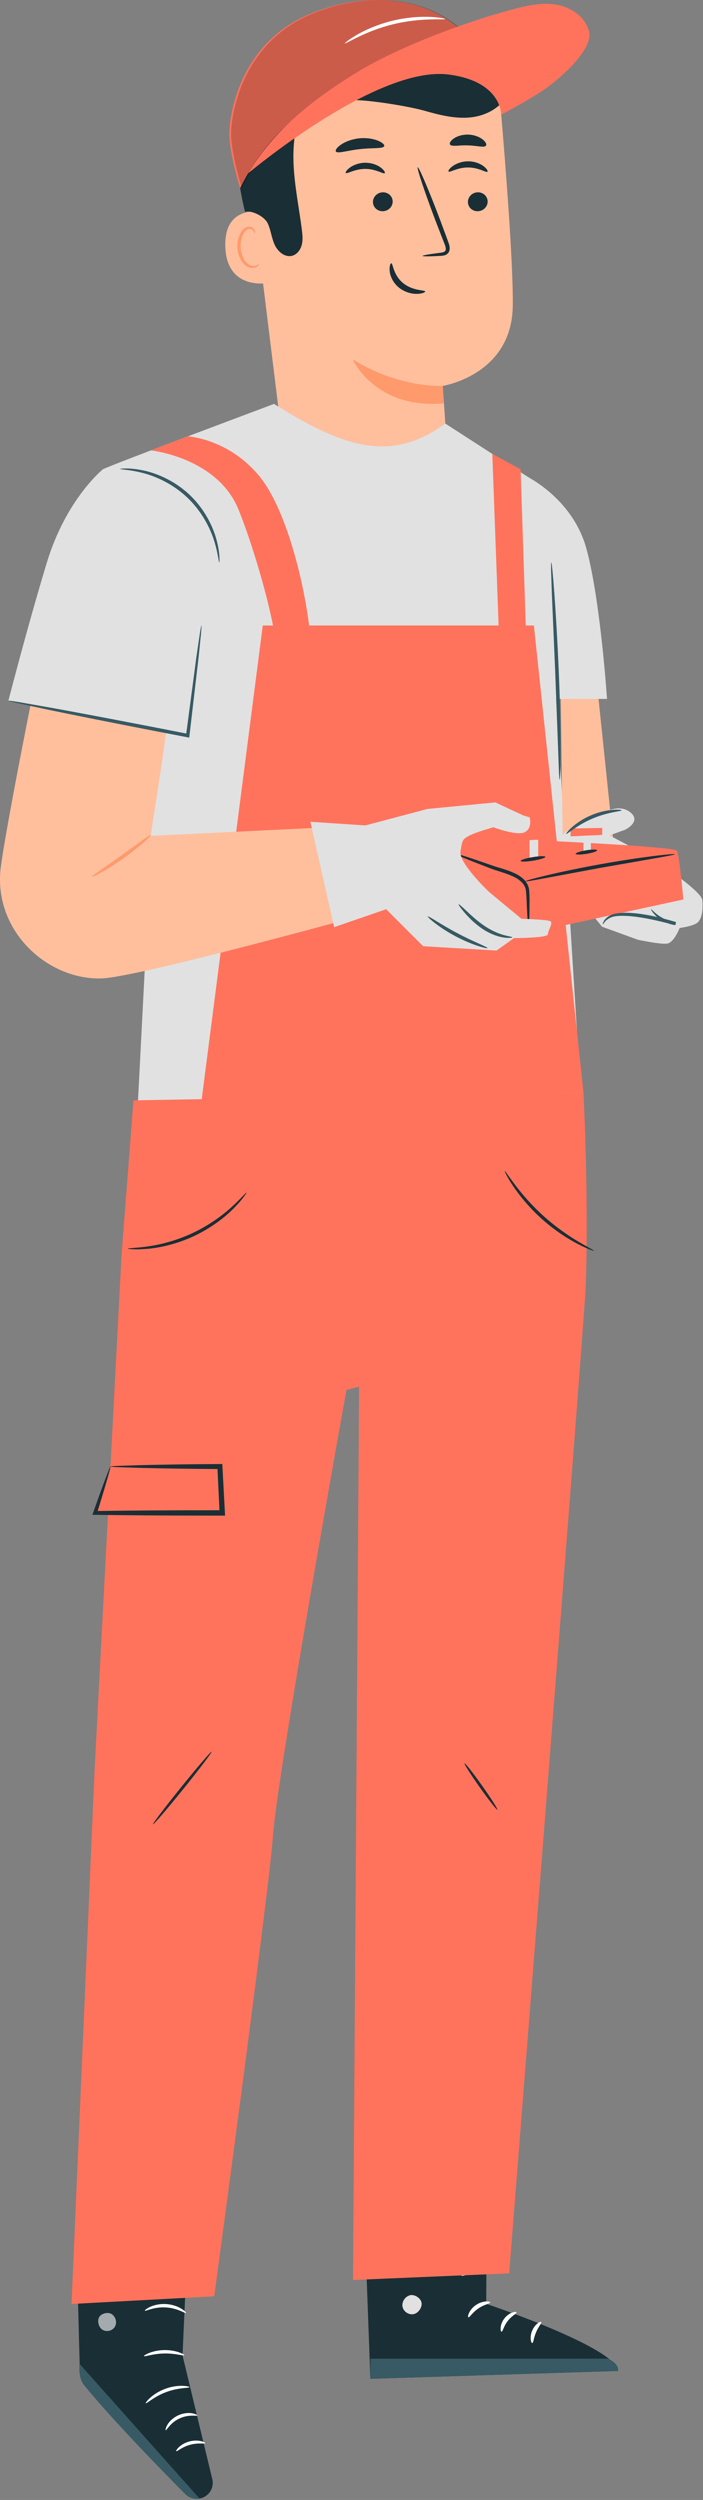<svg width="100%" height="100%" viewBox="0 0 285 1013" version="1.1" xmlns="http://www.w3.org/2000/svg" xmlns:xlink="http://www.w3.org/1999/xlink" xml:space="preserve" xmlns:serif="http://www.serif.com/" style="fill-rule:evenodd;clip-rule:evenodd;stroke-linejoin:round;stroke-miterlimit:2;"><rect x="0" y="0" width="285" height="1013" fill="#808080" stroke="none"/><g id="Character"><path d="M197.332,881.729l-0.213,51.792c0,-0 52.571,17.604 53.463,27.179l-100.43,3.2l-2.983,-80.709l50.163,-1.462Z" style="fill:#1a2e35;fill-rule:nonzero;"/><path d="M165.927,930.154c-1.925,0.596 -3.2,2.825 -2.687,4.775c0.516,1.946 2.77,3.263 4.704,2.7c1.937,-0.558 3.546,-3.187 2.821,-5.066c-0.73,-1.88 -3.459,-3.275 -5.209,-2.271" style="fill:#e1e1e1;fill-rule:nonzero;"/><path d="M150.152,963.898l0.016,-8.145l96.288,-0.021c-0,-0 4.533,1.804 4.129,4.966l-100.433,3.2Z" style="fill:#375a64;fill-rule:nonzero;"/><path d="M198.731,932.958c0,0.487 -2.446,0.787 -4.808,2.441c-2.404,1.596 -3.583,3.759 -4.042,3.575c-0.45,-0.079 0.184,-3.033 3.079,-4.983c2.88,-1.979 5.863,-1.488 5.771,-1.033" style="fill:#fff;fill-rule:nonzero;"/><path d="M209.405,936.978c0.125,0.471 -1.971,1.371 -3.571,3.5c-1.663,2.079 -2.009,4.338 -2.5,4.329c-0.459,0.092 -0.888,-2.766 1.15,-5.375c2.016,-2.625 4.896,-2.921 4.921,-2.454" style="fill:#fff;fill-rule:nonzero;"/><path d="M215.789,949.396c-0.442,0.117 -1.204,-2.312 -0.029,-5.037c1.154,-2.733 3.433,-3.871 3.654,-3.467c0.287,0.396 -1.154,1.884 -2.084,4.138c-0.983,2.229 -1.054,4.3 -1.541,4.366" style="fill:#fff;fill-rule:nonzero;"/><path d="M197.47,921.149c-0.192,0.45 -2.463,-0.154 -5.229,0.121c-2.771,0.225 -4.9,1.221 -5.167,0.813c-0.296,-0.346 1.754,-2.234 5.017,-2.513c3.258,-0.304 5.608,1.183 5.379,1.579" style="fill:#fff;fill-rule:nonzero;"/><path d="M76.787,891.836l-2.787,62.592l12.067,50.15c0.87,3.613 -1.505,7.208 -5.171,7.829c-2.05,0.35 -4.129,-0.304 -5.6,-1.775c-9.359,-9.375 -42.692,-44.5 -42.838,-47.85c-0.225,-5.312 -1.766,-66.983 -1.766,-66.983l46.095,-3.963Z" style="fill:#1a2e35;fill-rule:nonzero;"/><path d="M80.897,1012.41l-48.675,-54.612l-0.054,2.654c0.175,2.708 0.704,4.533 2.154,6.317c3.875,4.754 14.867,17.666 40.783,43.858c1.509,1.525 3.692,2.2 5.792,1.783" style="fill:#375a64;fill-rule:nonzero;"/><g opacity="0.6"><path d="M45.517,937.869c1.546,1.121 2.008,3.504 0.954,5.096c-1.054,1.587 -3.475,2.079 -5.041,0.987c-1.563,-1.091 -2.209,-3.937 -0.98,-5.4c1.225,-1.462 4.1,-1.883 5.359,-0.446" style="fill:#fff;fill-rule:nonzero;"/></g><path d="M67.174,984.728c0.35,0.179 1.833,-3.071 5.596,-4.755c3.712,-1.795 7.158,-0.837 7.246,-1.225c0.054,-0.15 -0.725,-0.654 -2.188,-0.891c-1.45,-0.246 -3.571,-0.088 -5.637,0.871c-2.063,0.962 -3.55,2.483 -4.296,3.75c-0.758,1.275 -0.875,2.191 -0.721,2.25" style="fill:#fff;fill-rule:nonzero;"/><path d="M71.453,993.212c0.292,0.275 2.346,-1.717 5.608,-2.571c3.242,-0.933 6.025,-0.271 6.134,-0.654c0.187,-0.321 -2.8,-1.717 -6.5,-0.675c-3.709,1 -5.563,3.725 -5.242,3.9" style="fill:#fff;fill-rule:nonzero;"/><path d="M59.101,973.794c0.288,0.304 3.434,-2.775 8.384,-4.554c4.925,-1.858 9.32,-1.55 9.341,-1.962c0.109,-0.338 -4.529,-1.305 -9.816,0.67c-5.305,1.921 -8.205,5.663 -7.909,5.846" style="fill:#fff;fill-rule:nonzero;"/><path d="M58.361,954.694c0.158,0.384 3.65,-0.987 8.158,-1.054c4.504,-0.125 8.05,1.096 8.192,0.708c0.179,-0.304 -3.379,-2.208 -8.225,-2.087c-4.842,0.087 -8.317,2.142 -8.125,2.433" style="fill:#fff;fill-rule:nonzero;"/><path d="M58.713,936.302c0.187,0.367 3.712,-1.65 8.462,-1.325c4.759,0.209 8.034,2.609 8.263,2.267c0.104,-0.133 -0.563,-0.933 -1.988,-1.8c-1.416,-0.867 -3.637,-1.696 -6.195,-1.842c-2.563,-0.141 -4.863,0.434 -6.367,1.138c-1.513,0.7 -2.263,1.421 -2.175,1.562" style="fill:#fff;fill-rule:nonzero;"/><path d="M67.142,931.473c0.079,0.004 0.241,-0.838 0.137,-2.367c-0.108,-1.521 -0.496,-3.763 -1.75,-6.246c-0.65,-1.183 -1.325,-2.692 -3.054,-3.554c-0.863,-0.433 -2.158,-0.3 -2.921,0.508c-0.754,0.796 -1.008,1.817 -1.05,2.809c-0.021,3.979 3.308,7.895 7.767,8.566c4.479,0.588 8.604,-1.887 10.458,-5.279c0.404,-0.883 0.7,-1.967 0.238,-3.033c-0.455,-1.079 -1.721,-1.534 -2.621,-1.396c-1.867,0.233 -3.063,1.279 -4.171,2.054c-2.196,1.688 -3.571,3.488 -4.383,4.771c-0.813,1.304 -1.08,2.112 -1.009,2.146c0.217,0.171 1.65,-3.046 5.963,-6.134c1.087,-0.708 2.341,-1.608 3.683,-1.7c0.654,-0.054 1.213,0.221 1.433,0.755c0.225,0.508 0.08,1.291 -0.275,1.979c-1.566,2.779 -5.337,5.033 -9.116,4.475c-3.763,-0.525 -6.688,-3.975 -6.7,-7.175c0.008,-0.771 0.229,-1.542 0.65,-1.992c0.416,-0.442 1.037,-0.554 1.608,-0.304c1.208,0.517 1.996,1.85 2.642,2.958c2.541,4.659 2.191,8.217 2.471,8.159" style="fill:#fff;fill-rule:nonzero;"/><path d="M100.548,65.414l14.396,116.696c1.333,18.929 10.867,32.838 29.842,32.838c20.891,-0 37.441,-17.667 36.066,-38.513c-0.72,-11.033 -1.379,-20.067 -1.379,-20.067c0,0 28.067,-4.366 28.413,-32.429c0.2,-16.208 -2.596,-52.983 -4.992,-81.162c-1.621,-19.046 -17.562,-33.671 -36.683,-33.671l-16.95,-0c-29.196,1.708 -51.225,27.171 -48.713,56.308" style="fill:#ffbf9d;fill-rule:nonzero;"/><path d="M179.473,156.367c-0,-0 -17.688,1.037 -36.538,-10.804c0,-0 9.038,20.416 37.042,17.887l-0.504,-7.083Z" style="fill:#ff9a6c;fill-rule:nonzero;"/><path d="M197.627,69.577c-0.496,0.521 -3.534,-1.725 -7.846,-1.713c-4.309,-0.05 -7.471,2.167 -7.938,1.642c-0.229,-0.233 0.275,-1.179 1.654,-2.183c1.355,-0.996 3.667,-1.971 6.355,-1.959c2.687,0.017 4.945,1.004 6.245,2.017c1.325,1.017 1.775,1.962 1.53,2.196" style="fill:#1a2e35;fill-rule:nonzero;"/><path d="M159.191,81.544c0.075,2.117 -1.654,3.925 -3.863,4.042c-2.208,0.12 -4.054,-1.496 -4.133,-3.613c-0.075,-2.117 1.658,-3.925 3.862,-4.046c2.209,-0.116 4.059,1.5 4.134,3.617" style="fill:#1a2e35;fill-rule:nonzero;"/><path d="M197.69,81.544c0.075,2.117 -1.655,3.925 -3.867,4.042c-2.204,0.12 -4.054,-1.496 -4.129,-3.613c-0.075,-2.117 1.658,-3.925 3.858,-4.046c2.213,-0.116 4.063,1.5 4.138,3.617" style="fill:#1a2e35;fill-rule:nonzero;"/><path d="M155.982,70.161c-0.495,0.52 -3.537,-1.725 -7.845,-1.713c-4.309,-0.05 -7.471,2.167 -7.942,1.638c-0.229,-0.234 0.271,-1.175 1.654,-2.18c1.358,-1 3.671,-1.97 6.358,-1.958c2.688,0.013 4.946,1 6.246,2.017c1.321,1.016 1.775,1.958 1.529,2.196" style="fill:#1a2e35;fill-rule:nonzero;"/><path d="M171.32,103.703c-0.02,-0.245 2.663,-0.708 7.005,-1.262c1.1,-0.117 2.141,-0.333 2.329,-1.083c0.258,-0.796 -0.204,-1.984 -0.738,-3.267c-1.033,-2.663 -2.116,-5.458 -3.254,-8.383c-4.525,-11.942 -7.796,-21.755 -7.317,-21.934c0.484,-0.179 4.542,9.354 9.063,21.292c1.087,2.946 2.129,5.75 3.121,8.437c0.416,1.25 1.133,2.667 0.571,4.321c-0.296,0.821 -1.105,1.421 -1.813,1.609c-0.704,0.216 -1.325,0.229 -1.867,0.262c-4.37,0.233 -7.083,0.254 -7.1,0.008" style="fill:#1a2e35;fill-rule:nonzero;"/><path d="M158.629,106.686c0.7,-0.042 0.708,4.642 4.717,7.962c4,3.334 8.991,2.809 9.025,3.463c0.066,0.292 -1.113,0.904 -3.217,0.967c-2.067,0.07 -5.083,-0.592 -7.533,-2.625c-2.446,-2.042 -3.496,-4.759 -3.654,-6.68c-0.18,-1.954 0.341,-3.112 0.662,-3.087" style="fill:#1a2e35;fill-rule:nonzero;"/><path d="M155.769,59.197c-0.425,1.175 -4.734,0.616 -9.792,1.225c-5.071,0.512 -9.15,1.991 -9.821,0.941c-0.3,-0.504 0.413,-1.608 2.063,-2.741c1.633,-1.134 4.241,-2.213 7.279,-2.55c3.037,-0.334 5.817,0.15 7.662,0.9c1.855,0.75 2.788,1.671 2.609,2.225" style="fill:#1a2e35;fill-rule:nonzero;"/><path d="M197.027,59.003c-0.759,0.98 -3.73,-0.037 -7.3,-0.087c-3.571,-0.171 -6.596,0.662 -7.292,-0.363c-0.308,-0.5 0.167,-1.479 1.487,-2.408c1.305,-0.925 3.484,-1.679 5.938,-1.604c2.454,0.079 4.579,0.967 5.825,1.967c1.262,1.008 1.675,2.016 1.342,2.495" style="fill:#1a2e35;fill-rule:nonzero;"/><path d="M110.009,86.476c-0.479,-0.205 -19.279,-5.7 -18.667,13.483c0.613,19.183 19.746,14.612 19.763,14.058c0.016,-0.55 -1.096,-27.541 -1.096,-27.541" style="fill:#ffbf9d;fill-rule:nonzero;"/><path d="M105.01,106.938c-0.088,-0.058 -0.329,0.246 -0.883,0.521c-0.542,0.267 -1.484,0.475 -2.496,0.134c-2.05,-0.68 -3.859,-3.846 -4.063,-7.3c-0.108,-1.746 0.209,-3.421 0.784,-4.813c0.537,-1.425 1.416,-2.433 2.429,-2.646c1.008,-0.271 1.75,0.317 2.004,0.85c0.275,0.529 0.162,0.917 0.267,0.946c0.054,0.046 0.4,-0.333 0.22,-1.121c-0.091,-0.379 -0.329,-0.825 -0.791,-1.179c-0.475,-0.358 -1.159,-0.529 -1.867,-0.429c-1.475,0.15 -2.762,1.554 -3.396,3.087c-0.712,1.542 -1.104,3.425 -0.987,5.384c0.25,3.862 2.341,7.416 5.141,8.129c1.363,0.308 2.475,-0.133 3.038,-0.608c0.583,-0.492 0.671,-0.921 0.6,-0.955" style="fill:#ff9a6c;fill-rule:nonzero;"/><path d="M99.336,85.826c2.925,-0.708 7.987,1.992 9.233,4.734c1.25,2.737 1.525,5.841 2.767,8.583c1.246,2.742 4.058,5.221 6.987,4.529c2.017,-0.479 3.463,-2.375 3.996,-4.379c0.533,-2.008 0.317,-4.129 0.058,-6.187c-1.133,-8.959 -3.016,-17.846 -3.375,-26.867c-0.362,-9.025 0.925,-18.4 5.663,-26.088c4.737,-7.687 13.442,-13.341 22.442,-12.612c5.962,0.479 11.429,3.587 17.354,4.417c7.021,0.983 14.45,-1.496 19.471,-6.5c0.645,-0.642 3.641,-2.613 3.641,-2.613c0,-0.467 -0.441,-4.471 -2.021,-5.933c-11.75,-10.867 -32.925,-13.9 -48.45,-9.996c-15.52,3.908 -30.07,14.867 -36.75,29.412c-6.679,14.546 -4.695,34.78 -1.016,49.5" style="fill:#1a2e35;fill-rule:nonzero;"/><path d="M181.155,25.654c-10.612,0.446 -30.833,4.467 -39.195,11.017c-0.992,0.775 -2.059,2.062 -1.392,3.129c0.504,0.804 1.646,0.821 2.596,0.791c6.346,-0.191 22.725,2.525 28.829,4.255c6.108,1.733 12.412,3.37 18.729,2.729c6.317,-0.642 12.729,-4.034 15.242,-9.859l2.704,0.988c-5.75,-8.933 -16.896,-13.496 -27.513,-13.05" style="fill:#1a2e35;fill-rule:nonzero;"/><path d="M203.205,38.447c0,-0 -8.183,-8.354 -20.9,-9.442c-24.262,-2.071 -64.058,5.388 -84.954,47.183c0,0 -4.371,-13.675 -4.371,-22.216c0,-5.709 3.417,-39.692 38.384,-50.384c-0,0 52.683,-20.104 71.841,34.859" style="fill:#ff735d;fill-rule:nonzero;"/><g opacity="0.2"><path d="M203.901,38.447c0,-0 -8.379,-9.967 -23.408,-10.629c-21.717,-0.959 -62.754,8.983 -82.45,48.37c-0,0 -4.367,-13.675 -4.367,-22.216c0,-5.709 3.417,-39.692 38.384,-50.384c-0,0 52.683,-20.104 71.841,34.859" style="fill-rule:nonzero;"/></g><path d="M100.622,70.23c10.483,-17.625 26.162,-29.742 43.083,-40.313c16.925,-10.571 44.908,-21.029 64.192,-26.146c5.791,-1.537 11.825,-2.883 17.729,-1.858c5.9,1.017 11.679,4.95 13.146,10.758c1.833,7.267 -11.071,18.488 -17.134,22.9c-6.062,4.409 -18.433,10.88 -18.433,10.88c-0,-0 0.175,-13.538 -21.417,-16.263c-29.433,-3.717 -82.062,40.796 -81.166,40.042" style="fill:#ff735d;fill-rule:nonzero;"/><path d="M139.81,17.573c0.233,0.42 8.242,-5.042 19.646,-7.746c11.375,-2.834 21,-1.646 21.012,-2.129c0.021,-0.167 -2.337,-0.692 -6.233,-0.85c-3.888,-0.167 -9.321,0.158 -15.125,1.558c-5.796,1.417 -10.775,3.617 -14.15,5.55c-3.388,1.929 -5.246,3.475 -5.15,3.617" style="fill:#fff;fill-rule:nonzero;"/><path d="M111.103,163.666c0,0 -65.091,24.338 -69.358,26.475c-4.271,2.13 19.421,154.396 19.421,154.396l-6.434,125.088c0,-0 110.188,11.308 138.642,4.9c28.458,-6.4 43.171,-14.588 43.171,-14.588l-11.088,-176.912l-10.808,-89.379l-34.112,-22.009c-21.396,15.596 -40.188,10.5 -69.434,-7.971" style="fill:#e1e1e1;fill-rule:nonzero;"/><path d="M242.144,278.319l6.629,63.708l-20.646,0l-0.796,-58.808l14.813,-4.9Z" style="fill:#ffbf9d;fill-rule:nonzero;"/><path d="M213.087,192.825c0,0 18.871,8.779 24.592,29.304c5.721,20.529 8.412,61.088 8.412,61.088l-20.862,-0l-12.142,-90.392Z" style="fill:#e1e1e1;fill-rule:nonzero;"/><path d="M223.493,227.896c0.1,-0.008 0.267,1.221 0.488,3.442c0.221,2.216 0.487,5.437 0.775,9.416c0.579,7.954 1.25,18.959 1.758,31.121c0.517,12.167 0.754,23.188 0.754,31.167c0.004,3.991 -0.046,7.225 -0.125,9.454c-0.075,2.229 -0.166,3.462 -0.266,3.462c-0.1,0 -0.2,-1.233 -0.296,-3.458c-0.088,-2.529 -0.204,-5.687 -0.338,-9.437c-0.312,-8.275 -0.721,-19.13 -1.175,-31.13c-0.512,-12 -0.979,-22.845 -1.333,-31.12c-0.125,-3.759 -0.233,-6.917 -0.317,-9.442c-0.046,-2.233 -0.025,-3.467 0.075,-3.475" style="fill:#375a64;fill-rule:nonzero;"/><path d="M236.547,442.695c-0,-0 2.166,42.183 0.929,78.204c-0.484,13.937 -31.063,400.275 -31.063,400.275l-63.3,2.683l2.471,-361.987l-5.133,1.346c-0,-0 -28.021,155.529 -29.784,180.595c-1.583,22.525 -23.816,186.65 -23.816,186.65l-57.85,3.121l9.35,-216.241l10.916,-208.542l4.842,-62.942l34.871,-0.604l147.567,-2.558Z" style="fill:#ff735d;fill-rule:nonzero;"/><path d="M51.814,505.952c-0,0.091 0.766,0.175 2.171,0.246c1.4,0.091 3.437,0.037 5.937,-0.184c5,-0.437 11.896,-1.946 18.875,-5.225c6.967,-3.304 12.517,-7.666 16.029,-11.25c1.767,-1.791 3.1,-3.333 3.917,-4.475c0.837,-1.125 1.262,-1.771 1.192,-1.829c-0.188,-0.146 -2.121,2.267 -5.763,5.617c-3.629,3.354 -9.133,7.487 -15.95,10.725c-6.825,3.204 -13.517,4.825 -18.412,5.491c-4.9,0.684 -7.996,0.642 -7.996,0.884" style="fill:#1a2e35;fill-rule:nonzero;"/><path d="M204.633,474.531c-0.133,0.075 1.05,2.592 3.559,6.317c2.5,3.72 6.441,8.57 11.558,13.154c5.129,4.571 10.396,7.937 14.371,10c3.983,2.075 6.616,2.966 6.675,2.829c0.091,-0.2 -2.396,-1.396 -6.213,-3.654c-3.812,-2.25 -8.896,-5.684 -13.941,-10.175c-5.03,-4.504 -9.013,-9.171 -11.68,-12.709c-2.675,-3.533 -4.141,-5.87 -4.329,-5.762" style="fill:#1a2e35;fill-rule:nonzero;"/><path d="M62.041,739.2c0.246,0.2 5.767,-6.225 12.325,-14.354c6.567,-8.13 11.684,-14.88 11.438,-15.075c-0.246,-0.2 -5.767,6.225 -12.329,14.354c-6.563,8.125 -11.684,14.875 -11.434,15.075" style="fill:#1a2e35;fill-rule:nonzero;"/><path d="M188.323,714.513c-0.258,0.183 2.508,4.533 6.183,9.713c3.675,5.183 6.859,9.233 7.117,9.05c0.262,-0.184 -2.504,-4.534 -6.179,-9.713c-3.671,-5.183 -6.863,-9.233 -7.121,-9.05" style="fill:#1a2e35;fill-rule:nonzero;"/><path d="M106.53,253.449l-24.834,192.567l154.85,-3.321l-20.1,-189.246l-109.916,0Z" style="fill:#ff735d;fill-rule:nonzero;"/><path d="M61.175,182.498c-0,0 27.004,2.85 35.566,24.071c6.409,15.892 13.567,41.487 14.946,53.033c0.425,3.563 3.458,6.238 7.05,6.238c4.167,-0 7.429,-3.567 7.075,-7.721c-1.404,-16.554 -8.654,-50.654 -20.775,-65.292c-12.521,-15.129 -28.883,-16.016 -28.883,-16.016l-14.979,5.687Z" style="fill:#ff735d;fill-rule:nonzero;"/><path d="M199.588,183.93l2.817,76.833l10.987,0l-2.333,-70.625l-11.471,-6.208Z" style="fill:#ff735d;fill-rule:nonzero;"/><path d="M80.158,235.444c0,-0 -19.437,86.487 -13.529,61.062c3.708,-15.95 -5.567,42.196 -5.567,42.196l87.042,-4.233l11.221,32.946c-0,-0 -102.921,28.729 -118.454,29.054c-22.225,0.462 -44.046,-19.975 -40.488,-45.588c3.559,-25.608 22.15,-115.437 22.15,-115.437l57.625,-0Z" style="fill:#ffbf9d;fill-rule:nonzero;"/><path d="M229.28,337.076c-0,-0 12.025,-7.559 13.891,-7.992c1.084,-0.25 3.725,-0.854 5.759,-1.317c2.245,-0.512 4.641,-0.112 6.475,1.279c1.041,0.796 1.862,1.83 1.758,3.088c-0.196,2.383 -3.75,4.079 -3.75,4.079l-6.321,2.3l15.671,8.267c-0,-0 21.683,13.862 21.975,18.029c0.292,4.167 -0.221,7.329 -1.833,8.912c-1.609,1.58 -7.359,2.3 -7.359,2.3c0,0 -2.3,5.892 -5.029,6.321c-2.729,0.434 -11.929,-1.554 -11.929,-1.554l-14.5,-5.275l-16.683,-20.35l-0.75,-14.983l2.625,-3.104Z" style="fill:#e1e1e1;fill-rule:nonzero;"/><path d="M277.047,364.472c0,0 -1.662,-18.083 -2.616,-19.746c-0.95,-1.67 -53.3,-4.05 -53.3,-4.05l-36.646,5.238c-0,-0 -2.617,13.087 -0,19.987c2.617,6.9 24.508,13.325 24.508,13.325l68.054,-14.754Z" style="fill:#ff735d;fill-rule:nonzero;"/><path d="M214.291,375.678c-0.2,0 -0.433,-2.742 -0.646,-7.158c-0.129,-2.171 -0.133,-4.9 -0.441,-7.709c-0.313,-2.725 -2.896,-4.762 -5.925,-5.991c-3.017,-1.313 -6.204,-2.021 -8.946,-3.138c-2.617,-1.016 -5.058,-1.962 -7.292,-2.825c-4.129,-1.654 -6.637,-2.762 -6.558,-2.946c0.083,-0.179 2.729,0.592 6.929,1.988c2.25,0.775 4.713,1.617 7.35,2.521c2.721,1.037 5.892,1.683 9.096,3.075c1.592,0.683 3.129,1.529 4.383,2.721c1.267,1.179 2.104,2.808 2.284,4.408c0.258,3.029 0.137,5.592 0.141,7.854c-0.046,4.458 -0.175,7.204 -0.375,7.2" style="fill:#1a2e35;fill-rule:nonzero;"/><path d="M273.624,346.125c0.029,0.204 -3.367,0.838 -8.859,1.792c-5.908,1.037 -13.287,2.329 -21.45,3.758c-8.145,1.521 -15.512,2.896 -21.408,3.996c-5.479,1.033 -8.879,1.629 -8.925,1.429c-0.042,-0.187 3.279,-1.142 8.713,-2.429c5.433,-1.292 12.979,-2.9 21.366,-4.421c8.379,-1.512 16.013,-2.65 21.55,-3.346c5.542,-0.691 8.988,-0.971 9.013,-0.779" style="fill:#1a2e35;fill-rule:nonzero;"/><path d="M208.66,336.99l-0,3.688l14.833,-0.667l0,-3.279l-14.833,0.258Z" style="fill:#ff735d;fill-rule:nonzero;"/><path d="M214.706,340.404l0,7.921l3.475,-0.717l0,-7.342l-3.475,0.138Z" style="fill:#e1e1e1;fill-rule:nonzero;"/><path d="M221.092,347.199c0.067,0.396 -2.129,1.084 -4.895,1.542c-2.771,0.458 -5.071,0.508 -5.138,0.117c-0.062,-0.392 2.129,-1.084 4.9,-1.546c2.771,-0.459 5.067,-0.509 5.133,-0.113" style="fill:#1a2e35;fill-rule:nonzero;"/><path d="M231.314,335.7l0,3.196l12.838,-0.583l-0,-2.838l-12.838,0.225Z" style="fill:#ff735d;fill-rule:nonzero;"/><path d="M236.547,338.658l-0,6.859l3.012,-0.625l0,-6.354l-3.012,0.12Z" style="fill:#e1e1e1;fill-rule:nonzero;"/><path d="M242.075,344.538c0.066,0.396 -1.825,1.033 -4.225,1.433c-2.396,0.392 -4.392,0.396 -4.459,0.005c-0.066,-0.396 1.825,-1.038 4.225,-1.434c2.396,-0.4 4.392,-0.4 4.459,-0.004" style="fill:#1a2e35;fill-rule:nonzero;"/><path d="M212.153,330.431l-11.35,-5.296l-27.496,2.646l-25.204,6.687l5.533,31.025l17.904,17.909l29.767,1.766l7.063,-5.045c-0,-0 13.775,-0.042 13.745,-1.525c-0.033,-1.488 2.209,-4.538 1.042,-5.288c-1.171,-0.746 -11.762,-1.008 -11.762,-1.008l-13.367,-11.096c-0,-0 -12.117,-11.604 -11.354,-16.142c0.758,-4.541 0.7,-5.012 3.725,-6.529c3.025,-1.512 9.646,-3.312 9.646,-3.312c-0,-0 9.333,3.533 12.612,2.02c3.279,-1.516 2.075,-6.054 2.075,-6.054l-2.579,-0.758Z" style="fill:#e1e1e1;fill-rule:nonzero;"/><path d="M185.936,366.438c0.154,-0.138 1.259,0.854 2.979,2.487c1.73,1.617 4.088,3.875 7,5.917c2.909,2.041 5.867,3.341 8.1,3.975c2.234,0.65 3.709,0.754 3.7,0.983c0.009,0.171 -1.508,0.438 -3.933,0.013c-2.412,-0.4 -5.646,-1.642 -8.696,-3.784c-3.05,-2.141 -5.354,-4.583 -6.912,-6.4c-1.55,-1.829 -2.384,-3.062 -2.238,-3.191" style="fill:#375a64;fill-rule:nonzero;"/><path d="M173.455,371.357c0.258,-0.338 5.241,3.237 11.895,6.741c6.642,3.538 12.4,5.65 12.267,6.055c-0.1,0.358 -6.167,-1.167 -12.942,-4.775c-6.791,-3.58 -11.462,-7.742 -11.22,-8.021" style="fill:#375a64;fill-rule:nonzero;"/><path d="M229.54,337.885c-0.296,-0.2 3.496,-4.758 10.071,-7.521c6.554,-2.821 12.462,-2.396 12.404,-2.041c0.029,0.445 -5.604,0.675 -11.838,3.375c-6.266,2.62 -10.337,6.516 -10.637,6.187" style="fill:#375a64;fill-rule:nonzero;"/><path d="M263.947,368.423c0.134,-0.1 0.863,0.871 2.463,2.121c1.579,1.233 4.175,2.725 7.546,3.046l-0.238,1.266c-2.825,-0.704 -6.062,-1.554 -9.516,-2.283c-5.771,-1.196 -11.242,-1.842 -14.942,-1.271c-1.842,0.334 -3.121,1.217 -3.829,1.979c-0.717,0.763 -0.921,1.35 -1.034,1.305c-0.075,-0.009 -0.062,-0.688 0.596,-1.659c0.629,-0.954 2.021,-2.116 4.038,-2.621c4.046,-0.895 9.554,-0.362 15.471,0.846c3.508,0.746 6.75,1.659 9.55,2.459l-0.234,1.262c-3.704,-0.483 -6.396,-2.283 -7.908,-3.75c-1.542,-1.5 -2.058,-2.642 -1.963,-2.7" style="fill:#375a64;fill-rule:nonzero;"/><path d="M41.743,190.139c-0,0 -14.883,11.938 -22.733,37.759c-7.846,25.816 -15.605,56.041 -15.605,56.041l72.705,14.117c-0,-0 1.962,-12.825 5.554,-36.113c8.779,-56.958 -27.117,-71.095 -39.921,-71.804" style="fill:#e1e1e1;fill-rule:nonzero;"/><path d="M37.365,355.215c-0.209,-0.362 5.279,-3.896 11.808,-8.571c6.542,-4.662 11.725,-8.637 11.992,-8.316c0.245,0.291 -4.55,4.791 -11.155,9.5c-6.591,4.712 -12.458,7.72 -12.645,7.387" style="fill:#ff9a6c;fill-rule:nonzero;"/><path d="M3.405,283.938c0.02,-0.095 1.67,0.125 4.645,0.613c3.209,0.562 7.442,1.308 12.563,2.208c10.596,1.925 25.212,4.679 41.342,7.813c4.954,0.966 9.766,1.912 14.287,2.796l-0.829,0.6c1.679,-12.663 3.142,-23.713 4.225,-31.896c0.558,-3.779 1.012,-6.888 1.367,-9.292c0.345,-2.167 0.575,-3.337 0.658,-3.329c0.083,0.012 0.017,1.204 -0.179,3.387c-0.246,2.417 -0.567,5.542 -0.954,9.342c-0.959,8.2 -2.246,19.271 -3.725,31.963l-0.088,0.745l-0.742,-0.141c-4.525,-0.871 -9.337,-1.8 -14.295,-2.754c-16.13,-3.13 -30.717,-6.05 -41.263,-8.23c-5.083,-1.083 -9.287,-1.979 -12.475,-2.658c-2.942,-0.658 -4.554,-1.071 -4.537,-1.167" style="fill:#375a64;fill-rule:nonzero;"/><path d="M88.89,227.896c-0.262,0.025 -0.395,-3.413 -2.025,-8.608c-1.583,-5.163 -5.008,-12.088 -11.033,-17.771c-6.029,-5.679 -13.142,-8.7 -18.383,-9.984c-5.284,-1.32 -8.725,-1.245 -8.713,-1.516c0,-0.084 0.85,-0.196 2.404,-0.196c1.55,-0.004 3.805,0.171 6.534,0.717c5.433,1.054 12.891,4.02 19.15,9.929c6.258,5.904 9.658,13.175 11.025,18.533c0.704,2.7 1.012,4.938 1.1,6.483c0.087,1.55 0.029,2.409 -0.059,2.413" style="fill:#375a64;fill-rule:nonzero;"/><path d="M125.839,332.986l9.633,42.692l21.088,-7.263l-8.454,-33.95l-22.267,-1.479Z" style="fill:#e1e1e1;fill-rule:nonzero;"/><path d="M44.795,594.241l-6.25,18.804l51.554,0l-0,-14.854l-45.304,-3.95Z" style="fill:#ff735d;fill-rule:nonzero;"/><path d="M44.795,594.241c-0.071,-0.092 1.016,-0.183 3.095,-0.275c2.492,-0.083 5.5,-0.175 9.075,-0.288c7.825,-0.191 19.03,-0.383 32.188,-0.454l0.962,-0.004l0.055,0.971c0.312,5.858 0.654,12.196 1.012,18.8l0.058,1.133l-1.141,0c-1.296,0.004 -2.688,0.004 -4.088,0.004c-18.529,0 -35.308,-0.12 -47.466,-0.316l-1.075,-0.017l0.345,-0.992c2.071,-5.916 3.8,-10.629 5,-13.812c1.209,-3.192 1.892,-4.867 1.98,-4.75c0.087,0.121 -0.425,2.037 -1.38,5.342c-0.954,3.312 -2.35,8 -4.137,13.704l-0.733,-1.013c12.158,-0.196 28.937,-0.312 47.466,-0.312l4.088,-0l-1.079,1.137c-0.313,-6.604 -0.613,-12.946 -0.888,-18.804l1.021,0.967c-12.8,-0.071 -23.775,-0.263 -31.638,-0.454c-3.645,-0.113 -6.716,-0.205 -9.254,-0.288c-2.183,-0.092 -3.4,-0.183 -3.466,-0.279" style="fill:#1a2e35;fill-rule:nonzero;"/></g></svg>